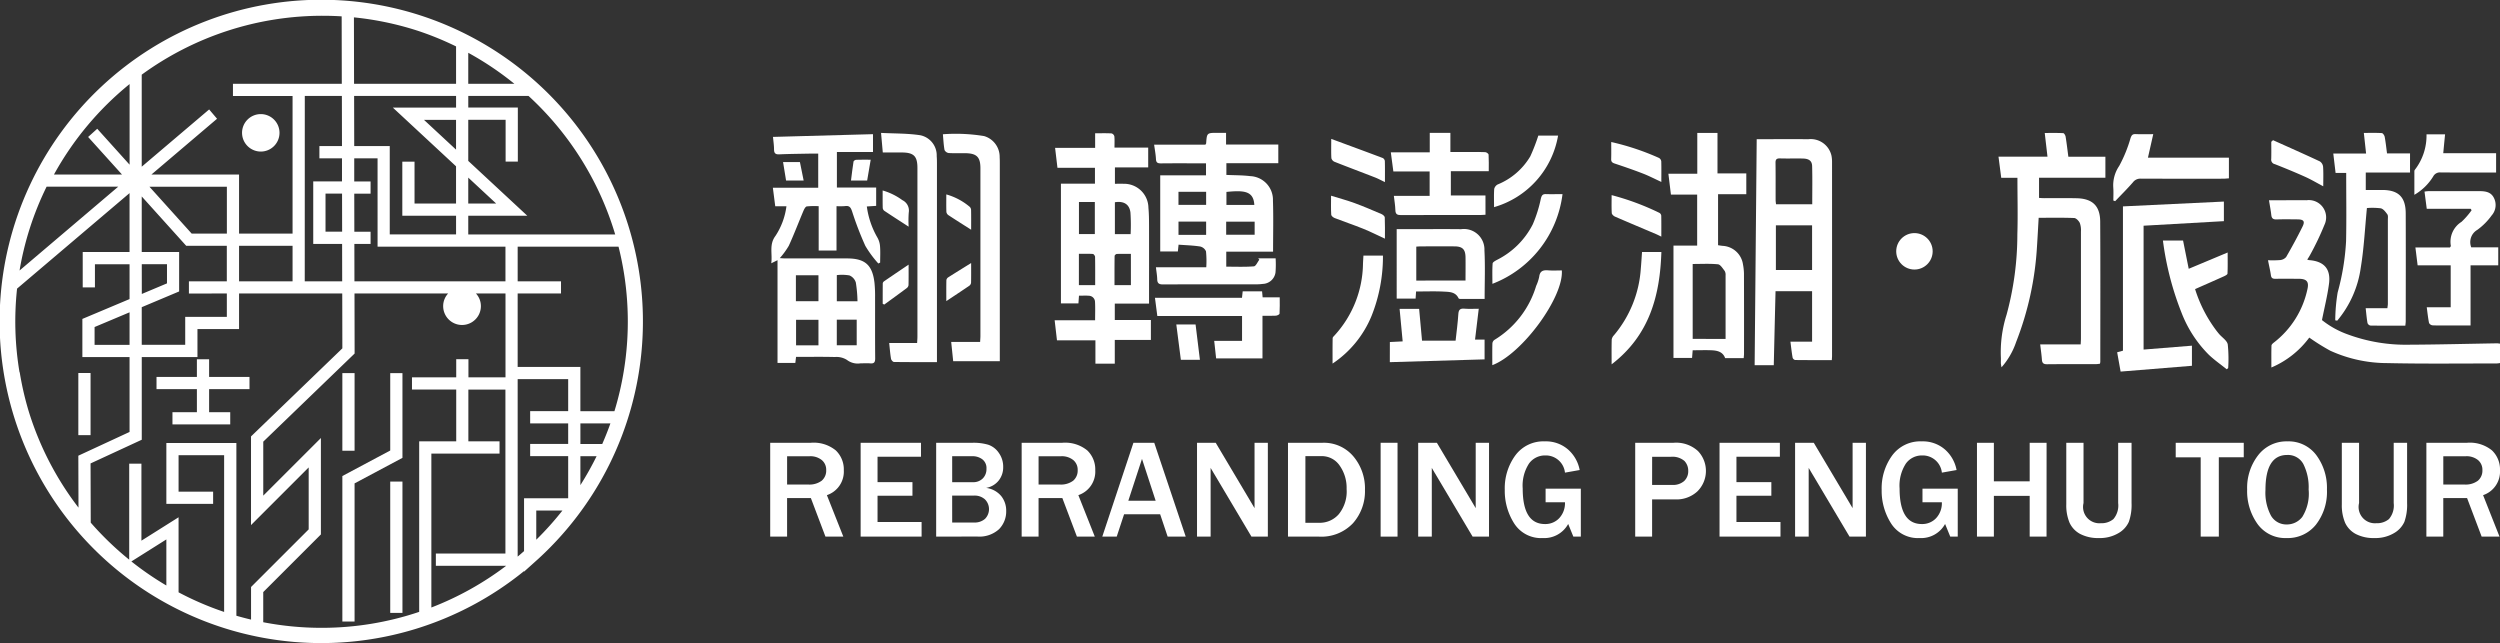 <svg xmlns="http://www.w3.org/2000/svg" width="274.4" height="70.586" viewBox="0 0 274.4 70.586">
  <rect x="0" y="0" width="274.4" height="70.586" fill="#333333" stroke="none"/>
  <g id="组_170" data-name="组 170" transform="translate(19629.129 -1558.415)">
    <g id="组_166" data-name="组 166" transform="translate(-176 111)">
      <g id="组_5" data-name="组 5" transform="translate(-19368.592 1464.575)">
        <g id="组_4" data-name="组 4" transform="translate(0 31.283)">
          <path id="路径_42" data-name="路径 42" d="M235.106,513.507h-1.962l-1.6-4.232h-2.61v4.232H227.08v-10.3h4.465a3.825,3.825,0,0,1,2.738.841,2.884,2.884,0,0,1,.876,2.176,2.722,2.722,0,0,1-1.856,2.731Zm-6.171-5.718h2.308a2.241,2.241,0,0,0,1.494-.422,1.453,1.453,0,0,0,.49-1.162,1.377,1.377,0,0,0-.483-1.1,1.991,1.991,0,0,0-1.349-.419h-2.459Z" transform="translate(-227.08 -503.051)" fill="#fff"/>
          <path id="路径_43" data-name="路径 43" d="M252.555,513.507h-6.691v-10.3h6.623v1.53h-4.768v2.792h3.832v1.493h-3.832v2.882h4.835Z" transform="translate(-235.937 -503.051)" fill="#fff"/>
          <path id="路径_44" data-name="路径 44" d="M261.551,513.507v-10.3h4.014a5.706,5.706,0,0,1,1.69.211,2.284,2.284,0,0,1,1.162.883,2.6,2.6,0,0,1,.49,1.576,2.321,2.321,0,0,1-.5,1.483,2.247,2.247,0,0,1-1.373.8,2.576,2.576,0,0,1,1.645.883,2.542,2.542,0,0,1,.558,1.644,2.773,2.773,0,0,1-.781,2,3.2,3.2,0,0,1-2.4.811Zm1.758-5.974h2.263a1.463,1.463,0,0,0,1.1-.416,1.446,1.446,0,0,0,.4-1.055,1.206,1.206,0,0,0-.46-1.045,1.776,1.776,0,0,0-1.078-.336h-2.226Zm0,4.428h2.4a1.73,1.73,0,0,0,1.2-.4,1.514,1.514,0,0,0-.007-2.144,1.689,1.689,0,0,0-1.189-.414h-2.407Z" transform="translate(-243.334 -503.051)" fill="#fff"/>
          <path id="路径_45" data-name="路径 45" d="M287.336,513.507h-1.962l-1.6-4.232h-2.61v4.232h-1.856v-10.3h4.466a3.829,3.829,0,0,1,2.738.841,2.885,2.885,0,0,1,.875,2.176,2.722,2.722,0,0,1-1.856,2.731Zm-6.171-5.718h2.308a2.242,2.242,0,0,0,1.494-.422,1.455,1.455,0,0,0,.49-1.162,1.38,1.38,0,0,0-.483-1.1,1.994,1.994,0,0,0-1.35-.419h-2.459Z" transform="translate(-251.708 -503.051)" fill="#fff"/>
          <path id="路径_46" data-name="路径 46" d="M305.211,513.507h-1.984l-.822-2.451h-3.96l-.808,2.451h-1.584l3.418-10.3h2.285Zm-3.3-3.938-1.5-4.594-1.5,4.594Z" transform="translate(-259.603 -503.051)" fill="#fff"/>
          <path id="路径_47" data-name="路径 47" d="M323.5,513.507h-1.8l-3.907-6.578-.294-.49c-.061-.1-.153-.259-.28-.475v7.543h-1.493v-10.3h2.052l3.606,6.065q.045.075.656,1.109V503.21H323.5Z" transform="translate(-268.878 -503.051)" fill="#fff"/>
          <path id="路径_48" data-name="路径 48" d="M334.622,513.507v-10.3h3.794a4.23,4.23,0,0,1,3.38,1.489,5.456,5.456,0,0,1,1.275,3.678,5.29,5.29,0,0,1-1.313,3.659A4.77,4.77,0,0,1,338,513.507Zm1.909-1.516h1.546a2.775,2.775,0,0,0,2.112-.935,3.964,3.964,0,0,0,.867-2.784,4.231,4.231,0,0,0-.758-2.554,2.36,2.36,0,0,0-2-1.045h-1.765Z" transform="translate(-277.789 -503.051)" fill="#fff"/>
          <path id="路径_49" data-name="路径 49" d="M355.719,513.507h-1.855v-10.3h1.855Z" transform="translate(-286.863 -503.051)" fill="#fff"/>
          <path id="路径_50" data-name="路径 50" d="M369.435,513.507h-1.8l-3.907-6.578-.294-.49q-.09-.151-.279-.475v7.543h-1.494v-10.3h2.052l3.606,6.065q.045.075.656,1.109V503.21h1.463Z" transform="translate(-290.538 -503.051)" fill="#fff"/>
          <path id="路径_51" data-name="路径 51" d="M387.994,508.1v5.265h-.822l-.565-1.388a2.993,2.993,0,0,1-2.783,1.546,3.489,3.489,0,0,1-3.142-1.6,6.653,6.653,0,0,1-1.037-3.7,6.1,6.1,0,0,1,1.157-3.769,3.821,3.821,0,0,1,3.241-1.543,3.689,3.689,0,0,1,2.557.9,3.966,3.966,0,0,1,1.267,2.245l-1.614.287a2.111,2.111,0,0,0-2.165-1.887,2.156,2.156,0,0,0-1.784.891,4.448,4.448,0,0,0-.69,2.738q0,3.9,2.445,3.9a2.076,2.076,0,0,0,1.573-.656,2.42,2.42,0,0,0,.622-1.735h-2.127V508.1Z" transform="translate(-299.019 -502.909)" fill="#fff"/>
          <path id="路径_52" data-name="路径 52" d="M408.592,513.507h-1.855v-10.3h4.217a3.544,3.544,0,0,1,2.674.91,3.16,3.16,0,0,1-.072,4.431,3.37,3.37,0,0,1-2.391.876h-2.572Zm0-5.673h2.2a1.855,1.855,0,0,0,1.312-.422,1.467,1.467,0,0,0,.453-1.124,1.55,1.55,0,0,0-.418-1.087,2.019,2.019,0,0,0-1.514-.452h-2.029Z" transform="translate(-311.794 -503.051)" fill="#fff"/>
          <path id="路径_53" data-name="路径 53" d="M430.942,513.507h-6.69v-10.3h6.623v1.53h-4.767v2.792h3.831v1.493h-3.831v2.882h4.834Z" transform="translate(-320.053 -503.051)" fill="#fff"/>
          <path id="路径_54" data-name="路径 54" d="M447.716,513.507h-1.8l-3.908-6.578-.294-.49c-.061-.1-.153-.259-.28-.475v7.543h-1.493v-10.3h2.051l3.606,6.065q.045.075.657,1.109V503.21h1.463Z" transform="translate(-327.45 -503.051)" fill="#fff"/>
          <path id="路径_55" data-name="路径 55" d="M466.276,508.1v5.265h-.823l-.565-1.388a2.994,2.994,0,0,1-2.784,1.546,3.489,3.489,0,0,1-3.142-1.6,6.652,6.652,0,0,1-1.036-3.7,6.105,6.105,0,0,1,1.157-3.769,3.821,3.821,0,0,1,3.24-1.543,3.691,3.691,0,0,1,2.558.9,3.969,3.969,0,0,1,1.267,2.245l-1.614.287a2.113,2.113,0,0,0-2.166-1.887,2.153,2.153,0,0,0-1.784.891,4.448,4.448,0,0,0-.691,2.738q0,3.9,2.444,3.9a2.073,2.073,0,0,0,1.572-.656,2.414,2.414,0,0,0,.624-1.735h-2.128V508.1Z" transform="translate(-335.931 -502.909)" fill="#fff"/>
          <path id="路径_56" data-name="路径 56" d="M485.35,513.507H483.5v-4.473h-3.93v4.473h-1.856v-10.3h1.856v4.232h3.93V503.21h1.855Z" transform="translate(-345.259 -503.051)" fill="#fff"/>
          <path id="路径_57" data-name="路径 57" d="M503.432,503.21v6.615a5.549,5.549,0,0,1-.3,2.067,2.723,2.723,0,0,1-1.164,1.248,3.981,3.981,0,0,1-2.109.524,4.22,4.22,0,0,1-2.07-.452,2.653,2.653,0,0,1-1.167-1.241,4.946,4.946,0,0,1-.354-2.011V503.21h1.893v6.615a1.789,1.789,0,0,0,1.893,2.211,2.03,2.03,0,0,0,1.389-.456,2.3,2.3,0,0,0,.52-1.754V503.21Z" transform="translate(-354.01 -503.051)" fill="#fff"/>
          <path id="路径_58" data-name="路径 58" d="M523.734,513.507h-1.992v-8.7H519V503.21h7.469V504.8h-2.738Z" transform="translate(-364.731 -503.051)" fill="#fff"/>
          <path id="路径_59" data-name="路径 59" d="M538.173,513.523a3.755,3.755,0,0,1-3.195-1.538,6.2,6.2,0,0,1-1.143-3.8,5.823,5.823,0,0,1,1.214-3.761,3.909,3.909,0,0,1,3.207-1.513,3.792,3.792,0,0,1,3.172,1.513,6.014,6.014,0,0,1,1.165,3.783,5.858,5.858,0,0,1-1.211,3.851A3.955,3.955,0,0,1,538.173,513.523Zm.015-1.492a2.131,2.131,0,0,0,1.7-.83,4.838,4.838,0,0,0,.695-3.011,5.643,5.643,0,0,0-.574-2.779,1.909,1.909,0,0,0-1.78-1.007q-2.384,0-2.383,3.84a5.35,5.35,0,0,0,.607,2.825A1.942,1.942,0,0,0,538.188,512.03Z" transform="translate(-371.725 -502.909)" fill="#fff"/>
          <path id="路径_60" data-name="路径 60" d="M560.659,503.21v6.615a5.572,5.572,0,0,1-.3,2.067,2.725,2.725,0,0,1-1.166,1.248,3.977,3.977,0,0,1-2.108.524,4.226,4.226,0,0,1-2.072-.452,2.655,2.655,0,0,1-1.165-1.241,4.945,4.945,0,0,1-.354-2.011V503.21h1.893v6.615a1.789,1.789,0,0,0,1.894,2.211,2.027,2.027,0,0,0,1.387-.456,2.291,2.291,0,0,0,.521-1.754V503.21Z" transform="translate(-380.993 -503.051)" fill="#fff"/>
          <path id="路径_61" data-name="路径 61" d="M579.089,513.507h-1.961l-1.6-4.232h-2.611v4.232h-1.855v-10.3h4.466a3.826,3.826,0,0,1,2.738.841,2.884,2.884,0,0,1,.876,2.176,2.723,2.723,0,0,1-1.856,2.731Zm-6.17-5.718h2.309a2.241,2.241,0,0,0,1.493-.422,1.453,1.453,0,0,0,.49-1.162,1.381,1.381,0,0,0-.483-1.1,1.993,1.993,0,0,0-1.35-.419h-2.459Z" transform="translate(-389.279 -503.051)" fill="#fff"/>
        </g>
      </g>
      <g id="组_61" data-name="组 61" transform="translate(-19233.773 1462)">
        <g id="组_59" data-name="组 59" transform="translate(0 0.004)">
          <path id="路径_324" data-name="路径 324" d="M956.645-47.162h-1.778l-.3-2.318h5.377c-.1-.886-.2-1.7-.3-2.6.7,0,1.367-.017,2.03.018.1.005.238.245.261.391.116.716.2,1.437.3,2.2H966.3v2.3h-7.283v2.219c.19.009.387.027.584.027,1.18,0,2.36-.017,3.539.008,1.73.036,2.579.83,2.59,2.559.031,5.13.012,10.261.011,15.392a1.457,1.457,0,0,1-.036.209,3.464,3.464,0,0,1-.417.049c-1.8,0-3.6-.007-5.393.011-.383,0-.536-.122-.563-.5-.039-.538-.118-1.073-.188-1.677h4.444c.011-.258.028-.455.028-.653q0-5.87,0-11.741a2.279,2.279,0,0,0-.125-.934c-.109-.234-.4-.535-.615-.544-1.285-.051-2.574-.025-3.9-.025-.063,1.08-.116,2.122-.185,3.163A34.059,34.059,0,0,1,956.5-29.13a8.112,8.112,0,0,1-1.6,2.769,3.691,3.691,0,0,1-.07-.41c-.009-.206.007-.412,0-.618a13.6,13.6,0,0,1,.621-4.735,33.5,33.5,0,0,0,1.186-8.822C956.7-42.983,956.645-45.023,956.645-47.162Z" transform="translate(-954.568 52.087)" fill="#fff"/>
          <path id="路径_325" data-name="路径 325" d="M1071.074,15.529,1082.153,15v2.15l-8.814.5V31.245l5.306-.427v2.207l-7.828.636-.379-2.118.637-.176Z" transform="translate(-1057.415 -7.465)" fill="#fff"/>
          <path id="路径_326" data-name="路径 326" d="M1115.145,53.033h2.21l.62,3.1,4.274-1.789c0,.888.017,1.6-.019,2.319-.005.108-.249.231-.4.3-1.036.467-2.077.921-3.155,1.4a14.937,14.937,0,0,0,2.363,4.589c.092.118.185.236.283.349.327.377.866.715.94,1.136a15.189,15.189,0,0,1,.044,2.6l-.158.123c-.659-.529-1.357-1.015-1.968-1.595a13.258,13.258,0,0,1-3-4.632A32.719,32.719,0,0,1,1115.145,53.033Z" transform="translate(-1097.098 -41.219)" fill="#fff"/>
          <path id="路径_327" data-name="路径 327" d="M1079.282-48.357v2.271c-.208.014-.422.04-.636.04-3.015,0-6.03.007-9.045-.006a1.006,1.006,0,0,0-.85.4c-.622.716-1.3,1.385-1.953,2.072l-.2-.069c0-.468.028-.939-.006-1.4a3.778,3.778,0,0,1,.65-2.4,15.028,15.028,0,0,0,1.241-3.045c.114-.326.216-.461.563-.447.6.025,1.193.007,1.931.007l-.581,2.577Z" transform="translate(-1053.993 51.071)" fill="#fff"/>
        </g>
        <g id="组_60" data-name="组 60" transform="translate(29.578 0)">
          <path id="路径_328" data-name="路径 328" d="M1281.275,29.4V31.53a2.9,2.9,0,0,1-.348.044c-4.007,0-8.014.051-12.019-.039a15.114,15.114,0,0,1-6.267-1.362,23.825,23.825,0,0,1-2.3-1.438,10.051,10.051,0,0,1-4.16,3.283c0-.85-.01-1.628.011-2.4,0-.113.142-.246.25-.328a10.021,10.021,0,0,0,3.693-5.854c.2-.843-.082-1.149-.942-1.154s-1.723-.01-2.584,0c-.3,0-.437-.084-.481-.4-.073-.514-.2-1.022-.318-1.639a10.423,10.423,0,0,0,1.307-.015,1.012,1.012,0,0,0,.685-.334c.636-1.1,1.244-2.217,1.805-3.356.282-.572.109-.772-.548-.779-.768-.007-1.536-.02-2.3.006-.37.012-.544-.1-.586-.479-.057-.517-.159-1.029-.255-1.627h1.706c.806,0,1.611-.01,2.416,0a1.9,1.9,0,0,1,1.967,2.7,30.862,30.862,0,0,1-1.591,3.33,5.453,5.453,0,0,1-.3.48,1.009,1.009,0,0,0,.189.061c1.66.122,2.421.962,2.2,2.612-.169,1.287-.489,2.555-.77,3.972a9.87,9.87,0,0,0,2.887,1.592,18.371,18.371,0,0,0,6.665,1.11c3.239-.015,6.477-.1,9.716-.153C1281.075,29.372,1281.148,29.386,1281.275,29.4Z" transform="translate(-1255.809 -6.266)" fill="#fff"/>
          <path id="路径_329" data-name="路径 329" d="M1323.13-47.771v1.913c.611,0,1.2,0,1.795,0,1.781,0,2.583.771,2.59,2.561.016,3.95.006,7.9,0,11.85,0,.146-.025.292-.042.485-1.3,0-2.567.007-3.837-.013a.439.439,0,0,1-.316-.279c-.09-.513-.134-1.035-.2-1.627h2.383c.023-.208.052-.35.052-.493q0-4.605,0-9.211c0-.205.043-.461-.059-.6-.189-.265-.442-.6-.719-.659a7.45,7.45,0,0,0-1.521-.03c-.218,2.216-.321,4.386-.671,6.515A11.516,11.516,0,0,1,1320-31.514l-.22-.035a19.376,19.376,0,0,1,.266-3.067,26.247,26.247,0,0,0,.923-5.634c.052-2.467.013-4.936.013-7.479h-1.165l-.252-2.128h3.6c-.085-.777-.162-1.481-.247-2.262.68,0,1.33-.021,1.976.019.117.007.285.255.314.414.109.585.17,1.179.255,1.816h2.525v2.1Z" transform="translate(-1312.397 52.124)" fill="#fff"/>
          <path id="路径_330" data-name="路径 330" d="M1405.84,12.9V19.5h-2.322c-.618,0-1.236.015-1.853-.013a.5.5,0,0,1-.382-.262c-.111-.546-.167-1.1-.251-1.725h2.628V12.9h-3.629c-.084-.677-.16-1.282-.244-1.96h3.792c.062-.1.1-.132.1-.158a2.577,2.577,0,0,1,1.167-2.653,8.358,8.358,0,0,0,1.109-1.275l-.1-.159h-4.823l-.246-1.888a4.346,4.346,0,0,1,.46-.051q2.751,0,5.5,0c.655,0,1.305.055,1.647.723a1.728,1.728,0,0,1-.241,1.952,6.945,6.945,0,0,1-1.572,1.578,1.56,1.56,0,0,0-.665,1.917h2.964V12.9Z" transform="translate(-1383.606 1.637)" fill="#fff"/>
          <path id="路径_331" data-name="路径 331" d="M1400.093-50.734h2.038c-.069.7-.135,1.363-.2,2.076h5.8v2.118h-.65c-1.816,0-3.632.011-5.448-.008a.827.827,0,0,0-.809.446,5.876,5.876,0,0,1-2.064,2.01c0-.919,0-1.753,0-2.588a.261.261,0,0,1,.051-.156A6.134,6.134,0,0,0,1400.093-50.734Z" transform="translate(-1382.693 50.89)" fill="#fff"/>
          <path id="路径_332" data-name="路径 332" d="M1259.2-45.007c1.717.772,3.439,1.533,5.143,2.331a.812.812,0,0,1,.354.591c.045.683.017,1.37.017,2.141-.718-.38-1.341-.752-2-1.047-1.09-.49-2.2-.946-3.31-1.383a.5.5,0,0,1-.4-.565c.021-.63.006-1.261.006-1.891Z" transform="translate(-1258.648 45.807)" fill="#fff"/>
        </g>
      </g>
      <g id="组_62" data-name="组 62" transform="translate(-19368.482 1462)">
        <path id="路径_333" data-name="路径 333" d="M-673.4-516.625h4.31v2.01l-1.025.067a9.269,9.269,0,0,0,1.133,3.363,2.277,2.277,0,0,1,.315.983c.05.6.014,1.207.014,1.812l-.2.1a11.96,11.96,0,0,1-1.423-1.929A34.968,34.968,0,0,1-671.729-514c-.146-.431-.288-.659-.771-.59a7.026,7.026,0,0,1-.942.008v4.867H-675.4v-4.864a8.425,8.425,0,0,0-1.3.023c-.146.024-.289.291-.367.476-.541,1.279-1.033,2.58-1.611,3.842a8.6,8.6,0,0,1-.988,1.359c.226.013.42.033.613.033,2.255,0,4.51,0,6.765,0,1.973,0,2.784.713,3.013,2.667a14.176,14.176,0,0,1,.065,1.6c.006,2.236-.008,4.472.012,6.707,0,.434-.13.583-.555.545-.341-.03-.688,0-1.031-.008a1.955,1.955,0,0,1-1.524-.378,2.146,2.146,0,0,0-1.306-.312c-1.409-.037-2.82-.013-4.269-.013l-.081.665h-1.953v-11.28l-.687.34c.143-1.065-.26-2.055.465-3.011a7.679,7.679,0,0,0,1.2-3.244h-1.228l-.261-2.034h4.978v-3.75c-.279,0-.556,0-.833,0-1.146.023-2.293.031-3.438.082-.432.019-.575-.131-.579-.545,0-.437-.069-.874-.113-1.37l10.976-.3v1.956H-673.4ZM-677.9-507v2.852h2.476V-507Zm2.476,4.891h-2.457v2.8h2.457Zm2.013-.016v2.81h2.185v-2.81Zm2.271-2.016a14.432,14.432,0,0,0-.181-2.057,1.237,1.237,0,0,0-.7-.782,4.8,4.8,0,0,0-1.389-.034v2.873Z" transform="translate(680.611 522.626)" fill="#fff"/>
        <path id="路径_334" data-name="路径 334" d="M-569.328-498.615c-1.635,0-3.178.008-4.722-.016-.113,0-.3-.217-.321-.354-.092-.542-.133-1.093-.2-1.731h3.066c.014-.288.033-.491.033-.695q0-9.254,0-18.507c0-1.305-.4-1.7-1.717-1.707-.682,0-1.365,0-2.085,0-.063-.707-.119-1.347-.191-2.148,1.48.077,2.914.042,4.309.258a2.255,2.255,0,0,1,1.8,2.3c.026.285.026.572.027.859q0,10.543,0,21.086Z" transform="translate(587.522 523.775)" fill="#fff"/>
        <path id="路径_335" data-name="路径 335" d="M-510.033-497.8h-5.117l-.219-2.117h3.176c.013-.261.032-.462.032-.662q0-9.2,0-18.39c0-1.238-.4-1.641-1.649-1.661-.611-.01-1.224.022-1.832-.018a.606.606,0,0,1-.458-.331c-.1-.538-.122-1.091-.181-1.729a19.055,19.055,0,0,1,4.526.2,2.373,2.373,0,0,1,1.706,2.33c.018.266.016.534.016.8q0,10.484,0,20.968Z" transform="translate(535.125 522.86)" fill="#fff"/>
        <path id="路径_336" data-name="路径 336" d="M-571.051-397.674c0,.777.008,1.512-.009,2.246a.494.494,0,0,1-.19.328c-.82.612-1.649,1.21-2.476,1.812l-.168-.088c0-.747,0-1.494.006-2.241a.343.343,0,0,1,.146-.228C-572.87-396.445-571.993-397.036-571.051-397.674Z" transform="translate(586.132 412.134)" fill="#fff"/>
        <path id="路径_337" data-name="路径 337" d="M-571.1-464.709c-.942-.611-1.815-1.171-2.677-1.746a.462.462,0,0,1-.167-.328c-.016-.606-.008-1.213-.008-1.9a6.844,6.844,0,0,1,2.166,1.064,1.268,1.268,0,0,1,.7,1.352A12.075,12.075,0,0,0-571.1-464.709Z" transform="translate(586.185 475.004)" fill="#fff"/>
        <path id="路径_338" data-name="路径 338" d="M-510.29-399.192c0,.763.008,1.459-.008,2.154a.468.468,0,0,1-.177.326c-.793.544-1.6,1.072-2.54,1.7,0-.891-.009-1.6.009-2.31a.454.454,0,0,1,.2-.3C-512-398.133-511.2-398.629-510.29-399.192Z" transform="translate(532.235 413.478)" fill="#fff"/>
        <path id="路径_339" data-name="路径 339" d="M-510.3-461.016c-.893-.571-1.7-1.078-2.494-1.6a.522.522,0,0,1-.223-.349c-.022-.623-.01-1.247-.01-1.928a6.858,6.858,0,0,1,2.567,1.36.5.5,0,0,1,.153.343C-510.291-462.491-510.3-461.79-510.3-461.016Z" transform="translate(532.246 471.647)" fill="#fff"/>
        <path id="路径_340" data-name="路径 340" d="M-602.069-498.113l-.388,2.282h-1.775c.091-.713.17-1.4.279-2.084.013-.079.186-.185.288-.189C-603.173-498.124-602.68-498.113-602.069-498.113Z" transform="translate(612.99 501.058)" fill="#fff"/>
        <path id="路径_341" data-name="路径 341" d="M-669.257-495.84h1.85l.41,2.031h-1.929Z" transform="translate(670.559 499.043)" fill="#fff"/>
      </g>
      <g id="组_63" data-name="组 63" transform="translate(-19337.373 1462)">
        <path id="路径_342" data-name="路径 342" d="M-285.379-510.686H-287.3v-13.139h3.734v-1.743h-4.116l-.259-2.188h4.395v-1.6c.654,0,1.233-.017,1.81.015a.456.456,0,0,1,.3.322c.038.393.014.791.014,1.238h3.7v2.17h-3.652v1.8c.325,0,.631-.016.935,0a2.668,2.668,0,0,1,2.742,2.636c.062.652.066,1.311.068,1.966.007,2.608,0,5.216,0,7.824v.722h-3.76v1.806h3.963v2.187h-3.964v2.6h-2.125v-2.56h-4.22l-.255-2.2h4.441c0-.713.026-1.364-.01-2.012a.693.693,0,0,0-.671-.68c-.341-.031-.687-.006-1.09-.006Zm.057-11.128v3.519h1.743v-3.519Zm5.7,5.695c-.536,0-1.042-.011-1.546.01-.086,0-.238.14-.24.218-.016,1.069-.011,2.138-.011,3.2h1.8Zm-5.707,3.432h1.788c0-1.064.008-2.08-.011-3.1,0-.114-.151-.317-.242-.323-.5-.032-1-.015-1.534-.015Zm3.952-9.1v3.5h1.726a20.569,20.569,0,0,0-.018-2.357C-279.773-521.564-280.4-521.941-281.373-521.786Z" transform="translate(287.992 529.399)" fill="#fff"/>
        <path id="路径_343" data-name="路径 343" d="M-180.223-529.7v1.286h5.735v2.046h-5.7v1.286c.877.041,1.752.028,2.612.133a2.6,2.6,0,0,1,2.5,2.69c.061,1.838.014,3.679.014,5.6H-180.2v1.648c1.011,0,2.026.044,3.03-.035.219-.017.4-.474.6-.728l-.123-.15h1.911a11.055,11.055,0,0,1-.014,1.554,1.463,1.463,0,0,1-1.4,1.252,5.513,5.513,0,0,1-.819.044c-3.374,0-6.749-.005-10.123.012-.435,0-.63-.11-.641-.563-.01-.416-.086-.83-.142-1.324h5.527a10.7,10.7,0,0,0-.031-1.744.915.915,0,0,0-.647-.532c-.767-.12-1.55-.14-2.363-.2l-.08.748h-1.934v-8.36h5.026v-1.318h-.574c-1.459,0-2.918-.01-4.378.007-.359,0-.523-.082-.542-.473-.025-.505-.122-1.007-.2-1.579h5.628c.051-.093.08-.123.082-.154.08-1.147.08-1.147,1.276-1.147Zm.013,11.184h3.125v-1.438h-3.125Zm-2.2-1.444h-3.033v1.459h3.033Zm0-3.272h-3.036v1.434h3.036Zm5.289,1.446c-.083-1.534-1.112-1.623-3.061-1.43v1.43Z" transform="translate(199.039 529.696)" fill="#fff"/>
        <path id="路径_344" data-name="路径 344" d="M-180.661-363.487l-.211-1.923h3.056v-2.728h-9.3l-.259-2h9.554l.075-.707h2.128l.062.662h1.875c0,.644.017,1.219-.019,1.791-.005.085-.256.212-.4.22-.47.028-.942.011-1.473.011v4.678Z" transform="translate(198.387 388.237)" fill="#fff"/>
        <path id="路径_345" data-name="路径 345" d="M-163.409-333.743H-165.5l-.5-3.881h2.115Z" transform="translate(179.355 358.65)" fill="#fff"/>
      </g>
      <g id="组_64" data-name="组 64" transform="translate(-19307.037 1462)">
        <path id="路径_346" data-name="路径 346" d="M173.853-520.569c-.182.01-.346.027-.509.028-2.924,0-5.848-.007-8.772.011-.426,0-.6-.113-.612-.55-.015-.5-.1-.991-.165-1.558h3.927v-2.678H163.74l-.278-2.1h4.273v-2.138H170v2.1h2.263c.521,0,1.044-.018,1.564.014.133.008.36.169.366.27.035.589.017,1.181.017,1.824h-4.16v2.662h3.8Z" transform="translate(-156.897 529.554)" fill="#fff"/>
        <path id="路径_347" data-name="路径 347" d="M169.219-435.069h2.039c1.676,0,3.351-.015,5.026.006a2.252,2.252,0,0,1,2.567,2.329c.093,1.743.021,3.494.021,5.329-.9,0-1.785,0-2.672,0-.067,0-.172-.033-.194-.081-.322-.693-.989-.693-1.581-.725-1.015-.054-2.035-.015-3.079-.015l-.051.782h-2.076Zm7.556,5.643c0-.9.013-1.734,0-2.57-.017-.859-.338-1.173-1.2-1.181-1.21-.011-2.419,0-3.629,0-.2,0-.392.017-.576.026v3.727Z" transform="translate(-162.011 445.634)" fill="#fff"/>
        <path id="路径_348" data-name="路径 348" d="M162.519-353.364l1.405-.069L163.587-357h2.144c.105,1.154.211,2.313.318,3.489h3.684c.109-1.005.242-1.956.3-2.913.031-.485.2-.646.676-.6.5.042,1,.009,1.565.009l-.406,3.382h1.046v2.173l-10.4.307Z" transform="translate(-156.059 376.319)" fill="#fff"/>
        <path id="路径_349" data-name="路径 349" d="M109.613-409.034h2.142a17.6,17.6,0,0,1-1.239,6.592,11.571,11.571,0,0,1-4.292,5.261c0-.956-.007-1.87.01-2.783,0-.107.126-.222.213-.314a11.861,11.861,0,0,0,3.116-7.865C109.575-408.42,109.593-408.7,109.613-409.034Z" transform="translate(-106.054 422.503)" fill="#fff"/>
        <path id="路径_350" data-name="路径 350" d="M263.111-384.2c0-.836-.011-1.616.01-2.394a.535.535,0,0,1,.229-.385,10.413,10.413,0,0,0,4.571-5.916,4.563,4.563,0,0,0,.336-1c.074-.644.43-.76.991-.713.5.042,1,.009,1.493.009C270.954-391.667,266.4-385.442,263.111-384.2Z" transform="translate(-245.407 409.696)" fill="#fff"/>
        <path id="路径_351" data-name="路径 351" d="M270.867-469.494a12.148,12.148,0,0,1-7.695,9.848c0-.773-.027-1.5.023-2.231.01-.147.3-.3.482-.4a8.833,8.833,0,0,0,3.931-3.91,14.748,14.748,0,0,0,.879-2.8c.1-.4.215-.524.6-.506C269.665-469.474,270.241-469.494,270.867-469.494Z" transform="translate(-245.457 476.214)" fill="#fff"/>
        <path id="路径_352" data-name="路径 352" d="M264.771-519.065c0-.706-.028-1.358.018-2a.751.751,0,0,1,.391-.494,7.419,7.419,0,0,0,3.569-3.082,20.1,20.1,0,0,0,.88-2.277h2.17A9.914,9.914,0,0,1,264.771-519.065Z" transform="translate(-246.876 527.216)" fill="#fff"/>
        <path id="路径_353" data-name="路径 353" d="M104.725-467.849c.917.284,1.773.512,2.6.816.992.364,1.964.786,2.937,1.2.148.064.351.232.357.359.034.753.017,1.508.017,2.341-.85-.392-1.606-.776-2.389-1.092-1.032-.416-2.089-.77-3.127-1.172-.155-.06-.37-.232-.377-.362C104.7-466.419,104.725-467.085,104.725-467.849Z" transform="translate(-104.719 474.745)" fill="#fff"/>
        <path id="路径_354" data-name="路径 354" d="M104.892-523.653c1.983.733,3.823,1.409,5.657,2.1a.446.446,0,0,1,.227.331c.021.735.01,1.471.01,2.312-.423-.2-.741-.377-1.078-.508-1.486-.579-2.979-1.137-4.461-1.724a.6.6,0,0,1-.34-.394C104.871-522.161,104.892-522.792,104.892-523.653Z" transform="translate(-104.867 524.313)" fill="#fff"/>
      </g>
      <g id="组_65" data-name="组 65" transform="translate(-19276.289 1462)">
        <path id="路径_355" data-name="路径 355" d="M648.035-498.551c-1.373,0-2.7.005-4.026-.011a.39.39,0,0,1-.275-.252c-.1-.558-.159-1.123-.242-1.763h2.378v-5.535h-4.012q-.1,4.035-.194,8.12h-2.1c.075-8.253.15-16.5.226-24.809h1.43c1.4,0,2.81-.016,4.214.007A2.336,2.336,0,0,1,648-520.978a3.593,3.593,0,0,1,.06.716q.005,10.618,0,21.236C648.062-498.9,648.048-498.769,648.035-498.551Zm-2.148-17.106c0-1.432.026-2.811-.013-4.188-.016-.582-.356-.818-1.029-.832-.829-.016-1.66.012-2.489-.013-.386-.012-.511.113-.5.5.02,1.364.007,2.729.011,4.094a4.059,4.059,0,0,0,.049.439Zm-.018,2.309h-3.973v4.908h3.973Z" transform="translate(-623.815 523.492)" fill="#fff"/>
        <path id="路径_356" data-name="路径 356" d="M562.526-504.264h-2.038c-.253-.71-.879-.841-1.544-.864s-1.322,0-2.019,0c-.023.289-.043.541-.067.84h-2.041v-12.327h2.6v-5.6h-2.88l-.277-2.285h3.171v-4.478h2.217v4.439h3.163v2.281h-3.1v5.6c.157.023.331.055.505.071a2.375,2.375,0,0,1,2.231,2.038,5.879,5.879,0,0,1,.108.99q.013,4.435.005,8.87C562.555-504.572,562.539-504.445,562.526-504.264Zm-1.989-2.11c0-2.365,0-4.673,0-6.98a.837.837,0,0,0-.1-.481c-.216-.275-.465-.7-.734-.727-.92-.09-1.855-.035-2.777-.035v8.223Z" transform="translate(-547.977 528.987)" fill="#fff"/>
        <path id="路径_357" data-name="路径 357" d="M498.072-398.782c0-.995-.013-1.858.011-2.72a.874.874,0,0,1,.245-.473,12.643,12.643,0,0,0,2.949-7.325c.054-.587.087-1.176.133-1.809h2.124C503.378-406.284,502.21-401.96,498.072-398.782Z" transform="translate(-498.021 424.187)" fill="#fff"/>
        <path id="路径_358" data-name="路径 358" d="M503.147-515.56c-.738-.34-1.356-.663-2-.913-1.03-.4-2.075-.759-3.123-1.108-.273-.091-.392-.2-.383-.5.019-.6.006-1.208.006-1.862a27.6,27.6,0,0,1,5.246,1.751.506.506,0,0,1,.246.37C503.159-517.1,503.147-516.386,503.147-515.56Z" transform="translate(-497.638 520.945)" fill="#fff"/>
        <path id="路径_359" data-name="路径 359" d="M498.056-467.409a28.215,28.215,0,0,1,5.262,1.956.409.409,0,0,1,.185.3c.016.733.008,1.467.008,2.3-.245-.118-.4-.2-.563-.27-1.509-.641-3.022-1.274-4.525-1.928-.15-.065-.343-.248-.351-.387C498.034-466.059,498.056-466.686,498.056-467.409Z" transform="translate(-498.004 474.241)" fill="#fff"/>
      </g>
      <circle id="椭圆_3" data-name="椭圆 3" cx="2" cy="2" r="2" transform="translate(-19245 1473)" fill="#fff"/>
    </g>
    <g id="组_167" data-name="组 167" transform="translate(-19766 1411.091)">
      <path id="路径_410" data-name="路径 410" d="M197.362,207.3q.284-.29.561-.586l.04-.043a35.306,35.306,0,1,0-3.573,3.338v.06l1.114-1h0c.042-.037.082-.075.124-.112l.211-.19.054-.048.093-.084,0,0h0q.326-.3.645-.607l.085-.083q.283-.274.559-.554Zm-3.672-29.1v-3.8h11.071a33.669,33.669,0,0,1-.451,18.058h-3.736V187.6h-6.885v-8.063h4.758V178.2Zm9.286,17.855h-2.4v-2.257h3.293Q203.462,194.942,202.976,196.051Zm-.622,1.341a33.666,33.666,0,0,1-1.779,3.174v-3.174Zm-6.622,9.171v-3.21h2.874A33.894,33.894,0,0,1,195.732,206.564Zm8.661-33.509H188.267V171h6.476l-6.476-6.015v-4.515h4.1v4.595h1.341v-5.936h-5.439v-1.276h6.612A33.678,33.678,0,0,1,204.393,173.054ZM155.13,211.588a33.786,33.786,0,0,1-3.839-2.639l3.839-2.418Zm17.034,4.646a33.641,33.641,0,0,1-6.4-.614v-3.31l6.129-6.128.2-.2V195.4l-1.149,1.149-5.177,5.176V195.8l.043-.042h0l9.983-9.629v-.612h0l-.012-5.98h10.276a2.039,2.039,0,0,0-.544,1.386,2.07,2.07,0,0,0,4.141,0,2.039,2.039,0,0,0-.543-1.386h3.243v9.2h-4.067v-1.984h-1.341v1.984h-4.856v1.341h4.856v5.685h-4.065v18.72A33.482,33.482,0,0,1,172.164,216.234Zm-3.181-58.376v15.106H163.11v-6.486h-9.616l7.2-6.119-.868-1.022-7.4,6.284v-10.1a33.629,33.629,0,0,1,19.887-6.466c.689,0,1.375.023,2.059.064l.014,7.4H162.44v1.341Zm0,16.446V178.2H163.11V174.3Zm-7.214,5.233V182.1H157.2v3.071h-4.772V181.04l4.105-1.727v-4.327h-4.105v-6.1l4.642,5.152.238.264h4.458V178.2h-4.16v1.341Zm-14.478-.67v-2.54h3.8v3.823l-5.179,2.179v4.187h5.179v8.219l-5.622,2.606.017,5.7a33.556,33.556,0,0,1-5.413-10.409l-.026-.086c-.05-.161-.1-.323-.145-.486a33.361,33.361,0,0,1-.867-3.877l-.021,0a33.656,33.656,0,0,1-.27-9.18L151.09,168.52v6.465h-5.14v3.881Zm3.8,2.737v3.57h-3.838v-1.955Zm-12.074-4.588a33.341,33.341,0,0,1,2.969-9.2h7.859Zm11.243-10.538h-7.465a33.783,33.783,0,0,1,8.3-9.927V165.4l-3.552-3.942-1,.9Zm2.172,9.848H155.2v2.1l-2.764,1.163Zm5.477-3.363-4.636-5.145h8.5v5.145Zm12.416-15.106h4.07l.011,5.5h-2.478V164.7h2.48l0,2.536h-3.156V174.1h3.169l.008,4.1h-4.109Zm4.09,10.72.008,4.176H172.6v-4.176Zm8.214-17.908a33.431,33.431,0,0,1,4.3,1.75v4.1H175.732l-.014-7.289A33.68,33.68,0,0,1,182.628,150.67Zm5.638,16.15,3.062,2.844h-3.062Zm0-13.7a33.763,33.763,0,0,1,5.059,3.4h-5.059Zm-8.275,6.019,6.934,6.44v4.09h-4.556V165.07h-1.341V171h5.9v2.05H179.65v-9.694h-3.9l-.011-5.5h11.191v1.276Zm6.934,1.341v3.269l-3.52-3.269Zm-2.709,36.63H191.7v-1.341h-3.421v-5.685h4.067v18H184.71v1.341h7.722a33.6,33.6,0,0,1-8.215,4.58ZM192.35,178.2H175.774l-.008-4.1h1.78v-1.341h-1.783l-.008-4.176h1.791v-1.341h-1.794l0-2.536h2.561V174.4H192.35ZM146.831,204.69l-.02-6.5,5.62-2.6v-9.075h6.113v-3.071h4.566v-3.907h11.326l.012,6.023L164.657,195l-.235.226v9.732l6.33-6.33,0,6.8-5.815,5.814-.511.511v3.578q-.813-.192-1.61-.424V195.947H155.13v6.684h5.133V201.29h-3.792v-4h5v17.2a33.429,33.429,0,0,1-5-2.152V204.1l-4.077,2.568v-8.455h-1.341v10.543A33.9,33.9,0,0,1,146.831,204.69Zm46.859,3.726V188.941h5.544v3.512h-4.173v1.341h4.173v2.257h-4.173v1.341h4.173v4.621h-4.843v5.8Q194.045,208.12,193.69,208.417Z" fill="#fff"/>
      <rect id="矩形_185" data-name="矩形 185" width="1.341" height="6.821" transform="translate(145.469 188.265)" fill="#fff"/>
      <rect id="矩形_186" data-name="矩形 186" width="1.341" height="8.52" transform="translate(174.448 188.276)" fill="#fff"/>
      <path id="路径_411" data-name="路径 411" d="M310.261,339.056l-5.255,2.8v15.97h1.341V342.663l5.255-2.8v-9.3h-1.341Z" transform="translate(-130.558 -142.284)" fill="#fff"/>
      <rect id="矩形_187" data-name="矩形 187" width="1.341" height="14.414" transform="translate(179.703 200.181)" fill="#fff"/>
      <path id="路径_412" data-name="路径 412" d="M218.173,329.559h-2.683V330.9h6.341v-1.341h-2.318v-2.526h4.432v-1.341h-4.432v-1.944h-1.341v1.944h-4.432v1.341h4.432Z" transform="translate(-59.69 -136.994)" fill="#fff"/>
      <path id="路径_413" data-name="路径 413" d="M257.813,207.475a2.056,2.056,0,1,0-2.07-2.056A2.063,2.063,0,0,0,257.813,207.475Z" transform="translate(-92.305 -43.515)" fill="#fff"/>
    </g>
  </g>
</svg>
